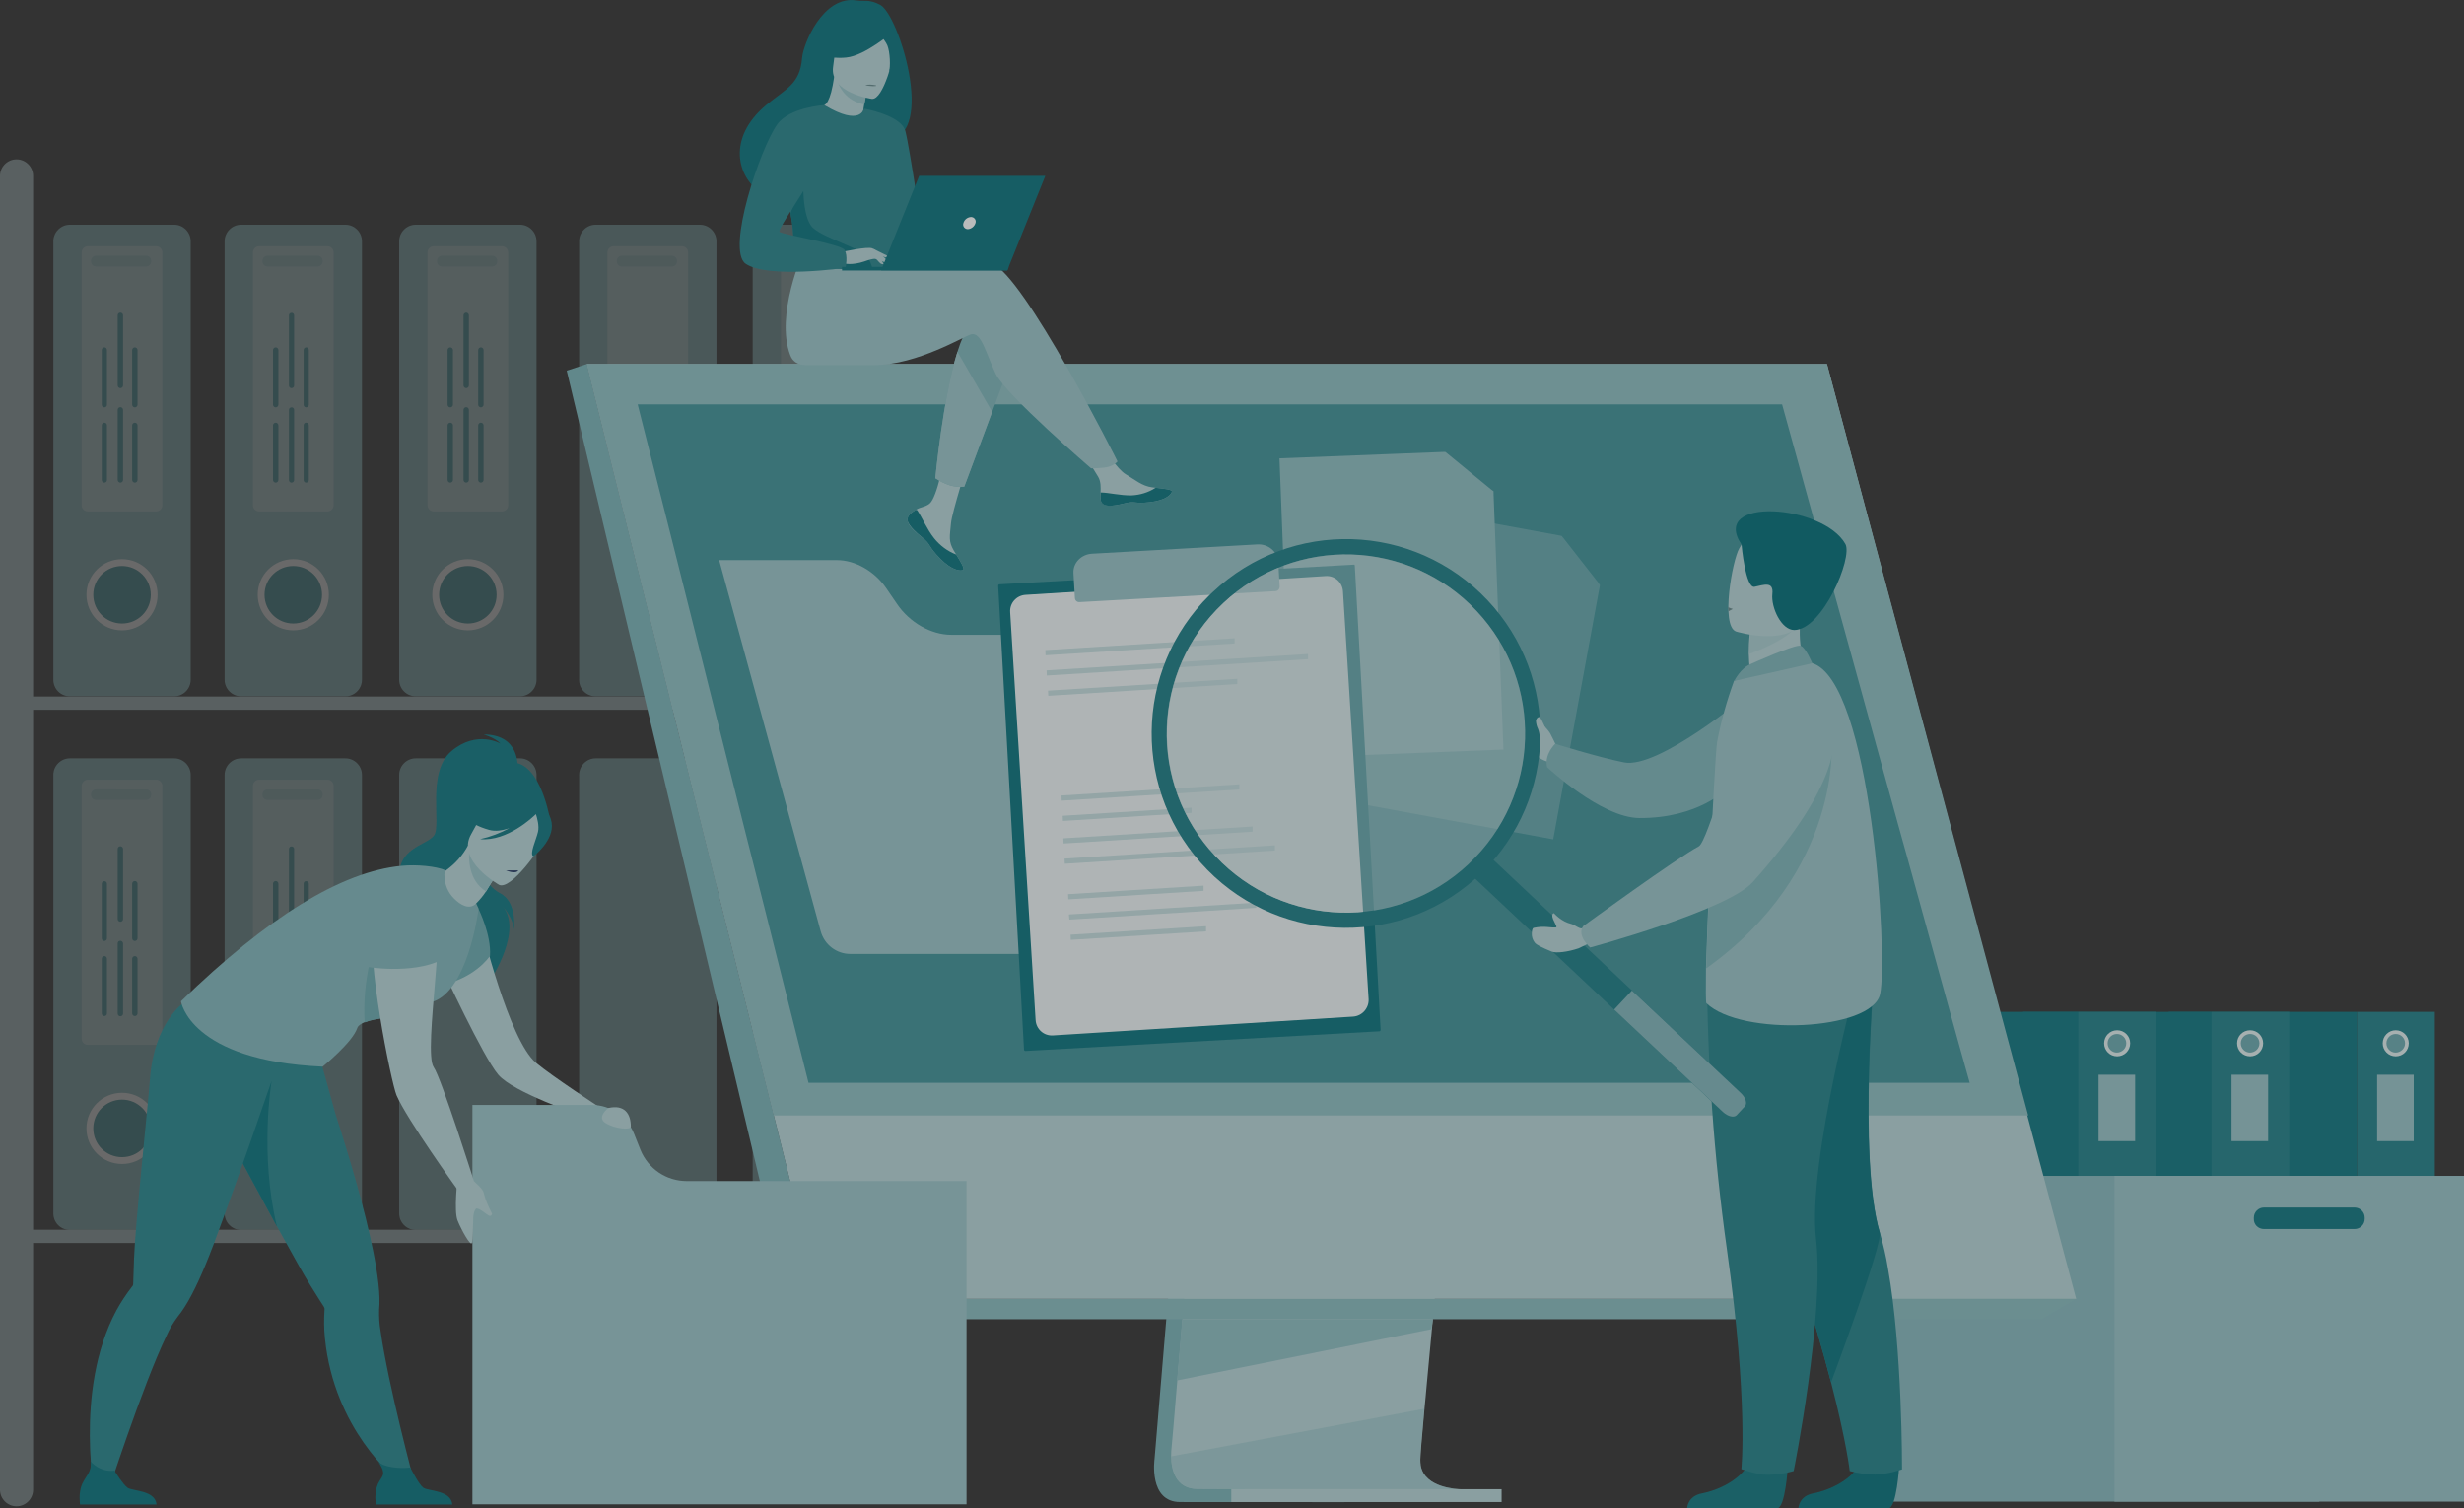 <?xml version="1.0" encoding="utf-8"?>
<!-- Generator: Adobe Illustrator 26.0.1, SVG Export Plug-In . SVG Version: 6.00 Build 0)  -->
<svg version="1.1" id="Livello_1" xmlns="http://www.w3.org/2000/svg" xmlns:xlink="http://www.w3.org/1999/xlink" x="0px" y="0px"
	 viewBox="0 0 1191.3 729.2" style="enable-background:new 0 0 1191.3 729.2;" xml:space="preserve">
<rect x="0" y="0" width="1191.3" height="729.2" fill="#333333" stroke="none"/>
<style type="text/css">
	.st0{opacity:0.665;}
	.st1{opacity:0.4;}
	.st2{fill:#8CBEC2;}
	.st3{fill:#3D9198;}
	.st4{fill:#FFFFFF;}
	.st5{fill:#B5D5D8;}
	.st6{fill:#99C5C9;}
	.st7{fill:#C4DEE0;}
	.st8{fill:#1F7F88;}
	.st9{fill:#0D757F;}
	.st10{fill:#E0EEEF;}
	.st11{fill:#69A9AF;}
	.st12{fill:#96C3C8;}
	.st13{fill:#85B9BE;}
	.st14{fill:#78B2B7;}
	.st15{fill:#87BBBF;}
	.st16{opacity:0.5;}
	.st17{clip-path:url(#SVGID_00000155140593809576738650000011490403665051164094_);}
	.st18{fill:#26848C;}
	.st19{fill:#08727C;}
	.st20{fill:#80B6BB;}
	.st21{fill:#7DB5BA;}
	.st22{clip-path:url(#SVGID_00000145746845057363993110000002021335995387762066_);}
	.st23{fill:#EDF5F6;}
	.st24{fill:#05717B;}
	.st25{fill:#218189;}
	.st26{fill:#0F7780;}
	.st27{fill:#A8CED1;}
	.st28{fill:#006E78;}
	.st29{fill:#1A7C85;}
	.st30{fill:#BFDBDD;}
	.st31{fill:#233862;}
	.st32{fill:#65898C;}
</style>
<g id="Raggruppa_1180" class="st0">
	<g id="Raggruppa_1167">
		<g id="Raggruppa_1166" transform="translate(0 77.045)" class="st1">
			<g id="Raggruppa_1165">
				<g id="Raggruppa_1164">
					<path id="Tracciato_4844" class="st2" d="M33.8,259.6h50.4c4.4,0,8-3.6,8-8c0,0,0,0,0,0v-212c0-4.4-3.6-8-8-8c0,0,0,0,0,0H33.8
						c-4.4,0-8,3.6-8,8c0,0,0,0,0,0v212C25.8,256,29.3,259.6,33.8,259.6C33.8,259.6,33.8,259.6,33.8,259.6"/>
					<path id="Tracciato_4845" class="st3" d="M74.5,210.4c0-8.6-7-15.6-15.6-15.6c-8.6,0-15.6,7-15.6,15.6c0,8.6,7,15.6,15.6,15.6
						S74.5,219,74.5,210.4"/>
					<path id="Tracciato_4846" class="st4" d="M59,227.7c-9.5,0-17.2-7.7-17.2-17.2s7.7-17.2,17.2-17.2s17.2,7.7,17.2,17.2
						C76.2,220,68.5,227.7,59,227.7 M59,196.6c-7.7,0-13.9,6.2-13.9,13.9s6.2,13.9,13.9,13.9s13.9-6.2,13.9-13.9
						C72.9,202.8,66.6,196.6,59,196.6"/>
					<path id="Tracciato_4847" class="st5" d="M42.5,170.2h33c1.6,0,3-1.3,3-3V45c0-1.6-1.3-3-3-3h-33c-1.6,0-3,1.3-3,3l0,0v122.3
						C39.5,168.9,40.8,170.2,42.5,170.2C42.5,170.2,42.5,170.2,42.5,170.2"/>
					<path id="Tracciato_4848" class="st6" d="M46.4,51.8h24.3c1.3,0,2.4-1.1,2.4-2.4V49c0-1.3-1.1-2.4-2.4-2.4H46.4
						c-1.3,0-2.4,1.1-2.4,2.4v0.4C44.1,50.7,45.1,51.8,46.4,51.8"/>
					<path id="Tracciato_4849" class="st3" d="M63.9,128.6V155c0,0.7,0.6,1.3,1.3,1.3c0.7,0,1.3-0.6,1.3-1.3c0,0,0,0,0,0v-26.4
						c0-0.7-0.6-1.3-1.3-1.3C64.5,127.3,63.9,127.9,63.9,128.6C63.9,128.6,63.9,128.6,63.9,128.6"/>
					<path id="Tracciato_4850" class="st3" d="M63.9,92.2v26.4c0,0.7,0.6,1.3,1.3,1.3c0.7,0,1.3-0.6,1.3-1.3c0,0,0,0,0,0V92.2
						c0-0.7-0.6-1.3-1.3-1.3C64.5,90.9,63.9,91.5,63.9,92.2C63.9,92.2,63.9,92.2,63.9,92.2"/>
					<path id="Tracciato_4851" class="st3" d="M49.2,128.6V155c0,0.7,0.5,1.3,1.2,1.3c0.7,0,1.3-0.5,1.3-1.2c0,0,0,0,0-0.1v-26.4
						c0-0.7-0.5-1.3-1.2-1.3C49.8,127.2,49.2,127.8,49.2,128.6C49.2,128.5,49.2,128.6,49.2,128.6"/>
					<path id="Tracciato_4852" class="st3" d="M49.2,92.2v26.4c0,0.7,0.5,1.3,1.2,1.3c0.7,0,1.3-0.5,1.3-1.2c0,0,0,0,0-0.1V92.2
						c0-0.7-0.5-1.3-1.2-1.3C49.8,90.9,49.2,91.4,49.2,92.2C49.2,92.2,49.2,92.2,49.2,92.2"/>
					<path id="Tracciato_4853" class="st3" d="M56.9,121.1V155c0,0.7,0.6,1.3,1.3,1.3c0.7,0,1.3-0.6,1.3-1.3c0,0,0,0,0,0v-33.9
						c0-0.7-0.6-1.3-1.3-1.3C57.4,119.8,56.9,120.4,56.9,121.1"/>
					<path id="Tracciato_4854" class="st3" d="M56.9,75.4v33.9c0,0.7,0.6,1.3,1.3,1.3c0.7,0,1.3-0.6,1.3-1.3c0,0,0,0,0,0V75.4
						c0-0.7-0.6-1.3-1.3-1.3C57.4,74.1,56.9,74.7,56.9,75.4"/>
					<path id="Tracciato_4855" class="st2" d="M116.6,259.6H167c4.4,0,8-3.6,8-8l0,0v-212c0-4.4-3.6-8-8-8l0,0h-50.4
						c-4.4,0-8,3.6-8,8c0,0,0,0,0,0v212C108.6,256,112.2,259.6,116.6,259.6C116.6,259.6,116.6,259.6,116.6,259.6"/>
					<path id="Tracciato_4856" class="st3" d="M157.4,210.4c0-8.6-7-15.6-15.6-15.6c-8.6,0-15.6,7-15.6,15.6c0,8.6,7,15.6,15.6,15.6
						h0C150.4,226,157.4,219,157.4,210.4"/>
					<path id="Tracciato_4857" class="st4" d="M141.8,227.7c-9.5,0-17.2-7.7-17.2-17.2c0-9.5,7.7-17.2,17.2-17.2S159,201,159,210.5
						C159,220,151.3,227.7,141.8,227.7 M141.8,196.6c-7.7,0-13.9,6.2-13.9,13.9s6.2,13.9,13.9,13.9c7.7,0,13.9-6.2,13.9-13.9
						c0,0,0,0,0,0C155.7,202.8,149.5,196.6,141.8,196.6"/>
					<path id="Tracciato_4858" class="st5" d="M125.3,170.2h33c1.6,0,3-1.3,3-3V45c0-1.6-1.3-3-3-3h-33c-1.6,0-3,1.3-3,3
						c0,0,0,0,0,0v122.3C122.3,168.9,123.7,170.2,125.3,170.2"/>
					<path id="Tracciato_4859" class="st6" d="M129.3,51.8h24.3c1.3,0,2.4-1.1,2.4-2.4V49c0-1.3-1.1-2.4-2.4-2.4h-24.3
						c-1.3,0-2.4,1.1-2.4,2.4l0,0v0.4C126.9,50.7,128,51.8,129.3,51.8"/>
					<path id="Tracciato_4860" class="st3" d="M146.8,128.6V155c0,0.7,0.5,1.3,1.2,1.3c0.7,0,1.3-0.5,1.3-1.2c0,0,0,0,0-0.1v-26.4
						c0-0.7-0.5-1.3-1.2-1.3C147.4,127.2,146.8,127.8,146.8,128.6C146.8,128.5,146.8,128.6,146.8,128.6"/>
					<path id="Tracciato_4861" class="st3" d="M146.8,92.2v26.4c0,0.7,0.5,1.3,1.2,1.3c0.7,0,1.3-0.5,1.3-1.2c0,0,0,0,0-0.1V92.2
						c0-0.7-0.5-1.3-1.2-1.3C147.4,90.9,146.8,91.4,146.8,92.2C146.8,92.2,146.8,92.2,146.8,92.2"/>
					<path id="Tracciato_4862" class="st3" d="M132,128.6V155c0,0.7,0.6,1.3,1.3,1.3s1.3-0.6,1.3-1.3v-26.4c0-0.7-0.6-1.3-1.3-1.3
						S132,127.9,132,128.6"/>
					<path id="Tracciato_4863" class="st3" d="M132,92.2v26.4c0,0.7,0.6,1.3,1.3,1.3s1.3-0.6,1.3-1.3V92.2c0-0.7-0.6-1.3-1.3-1.3
						S132,91.5,132,92.2"/>
					<path id="Tracciato_4864" class="st3" d="M139.7,121.1V155c0,0.7,0.5,1.3,1.2,1.3c0.7,0,1.3-0.5,1.3-1.2c0,0,0,0,0-0.1v-33.9
						c0-0.7-0.6-1.3-1.3-1.2C140.3,119.9,139.7,120.4,139.7,121.1"/>
					<path id="Tracciato_4865" class="st3" d="M139.7,75.4v33.9c0,0.7,0.5,1.3,1.2,1.3c0.7,0,1.3-0.5,1.3-1.2c0,0,0,0,0-0.1V75.4
						c0-0.7-0.6-1.3-1.3-1.2C140.3,74.2,139.7,74.7,139.7,75.4"/>
					<path id="Tracciato_4866" class="st2" d="M201,259.6h50.4c4.4,0,8-3.6,8-8c0,0,0,0,0,0v-212c0-4.4-3.6-8-8-8c0,0,0,0,0,0H201
						c-4.4,0-8,3.6-8,8c0,0,0,0,0,0v212C193,256,196.6,259.6,201,259.6C201,259.6,201,259.6,201,259.6"/>
					<path id="Tracciato_4867" class="st3" d="M241.8,210.4c0-8.6-7-15.6-15.6-15.6c-8.6,0-15.6,7-15.6,15.6c0,8.6,7,15.6,15.6,15.6
						l0,0C234.8,226,241.8,219,241.8,210.4"/>
					<path id="Tracciato_4868" class="st4" d="M226.2,227.7c-9.5,0-17.2-7.7-17.2-17.2s7.7-17.2,17.2-17.2c9.5,0,17.2,7.7,17.2,17.2
						C243.4,220,235.7,227.7,226.2,227.7 M226.2,196.6c-7.7,0-13.9,6.2-13.9,13.9c0,7.7,6.2,13.9,13.9,13.9
						c7.7,0,13.9-6.2,13.9-13.9C240.1,202.8,233.9,196.6,226.2,196.6"/>
					<path id="Tracciato_4869" class="st5" d="M209.7,170.2h33c1.6,0,3-1.3,3-3V45c0-1.6-1.3-3-3-3h-33c-1.6,0-3,1.3-3,3
						c0,0,0,0,0,0v122.3C206.8,168.9,208.1,170.2,209.7,170.2"/>
					<path id="Tracciato_4870" class="st6" d="M213.7,51.8h24.3c1.3,0,2.4-1.1,2.4-2.4V49c0-1.3-1.1-2.4-2.4-2.4h-24.3
						c-1.3,0-2.4,1.1-2.4,2.4v0.4C211.3,50.7,212.4,51.8,213.7,51.8"/>
					<path id="Tracciato_4871" class="st3" d="M231.2,128.6V155c0,0.7,0.6,1.3,1.3,1.3s1.3-0.6,1.3-1.3v-26.4c0-0.7-0.6-1.3-1.3-1.3
						S231.2,127.9,231.2,128.6"/>
					<path id="Tracciato_4872" class="st3" d="M231.2,92.2v26.4c0,0.7,0.6,1.3,1.3,1.3s1.3-0.6,1.3-1.3V92.2c0-0.7-0.6-1.3-1.3-1.3
						S231.2,91.5,231.2,92.2"/>
					<path id="Tracciato_4873" class="st3" d="M216.4,128.6V155c0,0.7,0.6,1.3,1.3,1.3c0.7,0,1.3-0.6,1.3-1.3l0,0v-26.4
						c0-0.7-0.6-1.3-1.3-1.3C217,127.3,216.4,127.9,216.4,128.6"/>
					<path id="Tracciato_4874" class="st3" d="M216.4,92.2v26.4c0,0.7,0.6,1.3,1.3,1.3c0.7,0,1.3-0.6,1.3-1.3V92.2
						c0-0.7-0.6-1.3-1.3-1.3C217,90.9,216.4,91.5,216.4,92.2"/>
					<path id="Tracciato_4875" class="st3" d="M224.1,121.1V155c0,0.7,0.6,1.3,1.3,1.3s1.3-0.6,1.3-1.3v-33.9c0-0.7-0.6-1.3-1.3-1.3
						S224.1,120.4,224.1,121.1"/>
					<path id="Tracciato_4876" class="st3" d="M224.1,75.4v33.9c0,0.7,0.6,1.3,1.3,1.3s1.3-0.6,1.3-1.3l0,0V75.4
						c0-0.7-0.6-1.3-1.3-1.3S224.1,74.7,224.1,75.4"/>
					<path id="Tracciato_4877" class="st2" d="M288,259.6h50.4c4.4,0,8-3.6,8-8c0,0,0,0,0,0v-212c0-4.4-3.6-8-8-8c0,0,0,0,0,0H288
						c-4.4,0-8,3.6-8,8c0,0,0,0,0,0v212C279.9,256,283.5,259.6,288,259.6C288,259.6,288,259.6,288,259.6"/>
					<path id="Tracciato_4878" class="st5" d="M296.7,170.2h33c1.6,0,3-1.3,3-3V45c0-1.6-1.3-3-3-3l0,0h-33c-1.6,0-3,1.3-3,3
						c0,0,0,0,0,0v122.3C293.7,168.9,295,170.2,296.7,170.2"/>
					<path id="Tracciato_4879" class="st6" d="M300.6,51.8h24.3c1.3,0,2.4-1.1,2.4-2.4V49c0-1.3-1.1-2.4-2.4-2.4h-24.3
						c-1.3,0-2.4,1.1-2.4,2.4v0.4C298.3,50.7,299.3,51.8,300.6,51.8"/>
					<path id="Tracciato_4880" class="st2" d="M371.9,259.6h50.4c4.4,0,8-3.6,8-8l0,0v-212c0-4.4-3.6-8-8-8l0,0h-50.4
						c-4.4,0-8,3.6-8,8c0,0,0,0,0,0v212C363.8,256,367.4,259.6,371.9,259.6C371.9,259.6,371.9,259.6,371.9,259.6"/>
					<path id="Tracciato_4881" class="st5" d="M380.6,170.2h33c1.6,0,3-1.3,3-3v0V45c0-1.6-1.3-3-3-3c0,0,0,0,0,0h-33
						c-1.6,0-3,1.3-3,3v122.3C377.6,168.9,378.9,170.2,380.6,170.2C380.6,170.2,380.6,170.2,380.6,170.2"/>
					<path id="Tracciato_4882" class="st6" d="M384.5,51.8h24.3c1.3,0,2.4-1.1,2.4-2.4V49c0-1.3-1.1-2.4-2.4-2.4l0,0h-24.3
						c-1.3,0-2.4,1.1-2.4,2.4v0.4C382.2,50.7,383.2,51.8,384.5,51.8"/>
					<path id="Tracciato_4883" class="st2" d="M33.8,517.6h50.4c4.4,0,8-3.6,8-8c0,0,0,0,0,0v-212c0-4.4-3.6-8-8-8c0,0,0,0,0,0H33.8
						c-4.4,0-8,3.6-8,8c0,0,0,0,0,0v212C25.8,514,29.3,517.6,33.8,517.6C33.8,517.6,33.8,517.6,33.8,517.6"/>
					<path id="Tracciato_4884" class="st3" d="M74.5,468.4c0-8.6-7-15.6-15.6-15.6s-15.6,7-15.6,15.6c0,8.6,7,15.6,15.6,15.6h0
						C67.6,483.9,74.5,477,74.5,468.4"/>
					<path id="Tracciato_4885" class="st4" d="M59,485.7c-9.5,0-17.2-7.7-17.2-17.2s7.7-17.2,17.2-17.2s17.2,7.7,17.2,17.2
						C76.2,478,68.5,485.7,59,485.7 M59,454.6c-7.7,0-13.9,6.2-13.9,13.9c0,7.7,6.2,13.9,13.9,13.9s13.9-6.2,13.9-13.9c0,0,0,0,0,0
						C72.9,460.8,66.6,454.6,59,454.6"/>
					<path id="Tracciato_4886" class="st5" d="M42.5,428.1h33c1.6,0,3-1.3,3-3V302.9c0-1.6-1.3-3-3-3h-33c-1.6,0-3,1.3-3,3v122.3
						C39.5,426.8,40.8,428.1,42.5,428.1C42.5,428.1,42.5,428.1,42.5,428.1"/>
					<path id="Tracciato_4887" class="st6" d="M46.4,309.7h24.3c1.3,0,2.4-1.1,2.4-2.4c0,0,0,0,0,0V307c0-1.3-1.1-2.4-2.4-2.4H46.4
						c-1.3,0-2.4,1.1-2.4,2.4v0.4C44.1,308.7,45.1,309.7,46.4,309.7"/>
					<path id="Tracciato_4888" class="st3" d="M63.9,386.5v26.4c0,0.7,0.6,1.3,1.3,1.3c0.7,0,1.3-0.6,1.3-1.3v-26.4
						c0-0.7-0.6-1.3-1.3-1.3C64.5,385.2,63.9,385.8,63.9,386.5"/>
					<path id="Tracciato_4889" class="st3" d="M63.9,350.2v26.4c0,0.7,0.6,1.3,1.3,1.3c0.7,0,1.3-0.6,1.3-1.3v-26.4
						c0-0.7-0.6-1.3-1.3-1.3C64.5,348.9,63.9,349.5,63.9,350.2"/>
					<path id="Tracciato_4890" class="st3" d="M49.2,386.5v26.4c0,0.7,0.5,1.3,1.2,1.3c0.7,0,1.3-0.5,1.3-1.2c0,0,0,0,0-0.1v-26.4
						c0-0.7-0.5-1.3-1.2-1.3C49.8,385.2,49.2,385.7,49.2,386.5C49.2,386.5,49.2,386.5,49.2,386.5"/>
					<path id="Tracciato_4891" class="st3" d="M49.2,350.2v26.4c0,0.7,0.5,1.3,1.2,1.3c0.7,0,1.3-0.5,1.3-1.2c0,0,0,0,0-0.1v-26.4
						c0-0.7-0.6-1.3-1.3-1.2C49.8,348.9,49.2,349.5,49.2,350.2"/>
					<path id="Tracciato_4892" class="st3" d="M56.9,379.1v33.9c0,0.7,0.6,1.3,1.3,1.3c0.7,0,1.3-0.6,1.3-1.3c0,0,0,0,0,0v-33.9
						c0-0.7-0.6-1.3-1.3-1.3C57.4,377.8,56.9,378.3,56.9,379.1C56.9,379.1,56.9,379.1,56.9,379.1"/>
					<path id="Tracciato_4893" class="st3" d="M56.9,333.4v33.9c0,0.7,0.6,1.3,1.3,1.3c0.7,0,1.3-0.6,1.3-1.3c0,0,0,0,0,0v-33.9
						c0-0.7-0.6-1.3-1.3-1.3C57.4,332.1,56.9,332.7,56.9,333.4"/>
					<path id="Tracciato_4894" class="st2" d="M116.6,517.6H167c4.4,0,8-3.6,8-8l0,0v-212c0-4.4-3.6-8-8-8h-50.4c-4.4,0-8,3.6-8,8
						v212C108.6,514,112.2,517.6,116.6,517.6L116.6,517.6"/>
					<path id="Tracciato_4895" class="st3" d="M157.4,468.4c0-8.6-7-15.6-15.6-15.6s-15.6,7-15.6,15.6s7,15.6,15.6,15.6h0
						C150.4,483.9,157.4,477,157.4,468.4"/>
					<path id="Tracciato_4896" class="st4" d="M141.8,485.7c-9.5,0-17.2-7.7-17.2-17.2c0-9.5,7.7-17.2,17.2-17.2S159,459,159,468.5
						C159,478,151.3,485.7,141.8,485.7 M141.8,454.6c-7.7,0-13.9,6.2-13.9,13.9c0,7.7,6.2,13.9,13.9,13.9c7.7,0,13.9-6.2,13.9-13.9
						c0,0,0,0,0,0C155.7,460.8,149.5,454.6,141.8,454.6"/>
					<path id="Tracciato_4897" class="st5" d="M125.3,428.1h33c1.6,0,3-1.3,3-3l0,0V302.9c0-1.6-1.3-3-3-3h-33c-1.6,0-3,1.3-3,3l0,0
						v122.3C122.3,426.8,123.7,428.1,125.3,428.1C125.3,428.1,125.3,428.1,125.3,428.1"/>
					<path id="Tracciato_4898" class="st6" d="M129.3,309.7h24.3c1.3,0,2.4-1.1,2.4-2.4c0,0,0,0,0,0V307c0-1.3-1.1-2.4-2.4-2.4
						h-24.3c-1.3,0-2.4,1.1-2.4,2.4v0.4C126.9,308.7,128,309.7,129.3,309.7C129.3,309.7,129.3,309.7,129.3,309.7"/>
					<path id="Tracciato_4899" class="st3" d="M146.8,386.5v26.4c0,0.7,0.5,1.3,1.2,1.3c0.7,0,1.3-0.5,1.3-1.2c0,0,0,0,0-0.1v-26.4
						c0-0.7-0.5-1.3-1.2-1.3C147.4,385.2,146.8,385.7,146.8,386.5C146.8,386.5,146.8,386.5,146.8,386.5"/>
					<path id="Tracciato_4900" class="st3" d="M146.8,350.2v26.4c0,0.7,0.5,1.3,1.2,1.3c0.7,0,1.3-0.5,1.3-1.2c0,0,0,0,0-0.1v-26.4
						c0-0.7-0.6-1.3-1.3-1.2C147.3,348.9,146.8,349.5,146.8,350.2"/>
					<path id="Tracciato_4901" class="st3" d="M132,386.5v26.4c0,0.7,0.6,1.3,1.3,1.3s1.3-0.6,1.3-1.3v-26.4c0-0.7-0.6-1.3-1.3-1.3
						C132.6,385.2,132,385.8,132,386.5L132,386.5"/>
					<path id="Tracciato_4902" class="st3" d="M132,350.2v26.4c0,0.7,0.6,1.3,1.3,1.3s1.3-0.6,1.3-1.3v-26.4c0-0.7-0.6-1.3-1.3-1.3
						S132,349.5,132,350.2"/>
					<path id="Tracciato_4903" class="st3" d="M139.7,379.1v33.9c0,0.7,0.5,1.3,1.2,1.3c0.7,0,1.3-0.5,1.3-1.2c0,0,0,0,0-0.1v-33.9
						c0-0.7-0.5-1.3-1.2-1.3C140.3,377.7,139.7,378.3,139.7,379.1C139.7,379,139.7,379,139.7,379.1"/>
					<path id="Tracciato_4904" class="st3" d="M139.7,333.4v33.9c0,0.7,0.5,1.3,1.2,1.3c0.7,0,1.3-0.5,1.3-1.2c0,0,0,0,0-0.1v-33.9
						c0-0.7-0.6-1.3-1.3-1.2C140.3,332.1,139.7,332.7,139.7,333.4"/>
					<path id="Tracciato_4905" class="st2" d="M201,517.6h50.4c4.4,0,8-3.6,8-8l0,0v-212c0-4.4-3.6-8-8-8H201c-4.4,0-8,3.6-8,8v212
						C193,514,196.6,517.6,201,517.6L201,517.6"/>
					<path id="Tracciato_4906" class="st2" d="M288,517.6h50.4c4.4,0,8-3.6,8-8c0,0,0,0,0,0v-212c0-4.4-3.6-8-8-8h0H288
						c-4.4,0-8,3.6-8,8v212C279.9,514,283.5,517.6,288,517.6L288,517.6"/>
					<path id="Tracciato_4907" class="st2" d="M371.9,517.6h50.4c4.4,0,8-3.6,8-8l0,0v-212c0-4.4-3.6-8-8-8h-50.4c-4.4,0-8,3.6-8,8
						c0,0,0,0,0,0v212C363.8,514,367.4,517.6,371.9,517.6C371.9,517.6,371.9,517.6,371.9,517.6"/>
					<path id="Tracciato_4908" class="st7" d="M8,651.2L8,651.2c-4.4,0-8-3.6-8-8V8c0-4.4,3.6-8,8-8c4.4,0,8,3.6,8,8c0,0,0,0,0,0
						v635.2C16,647.6,12.4,651.2,8,651.2"/>
					<rect id="Rettangolo_946" x="0" y="259.7" class="st7" width="461.4" height="6.4"/>
					<rect id="Rettangolo_947" x="0" y="517.5" class="st7" width="490" height="6.4"/>
				</g>
			</g>
		</g>
	</g>
	<rect id="Rettangolo_950" x="1139.5" y="489.2" class="st8" width="37.7" height="121.7"/>
	<rect id="Rettangolo_951" x="1048.5" y="489.2" class="st9" width="91" height="121.7"/>
	<g id="Raggruppa_1178">
		<path id="Tracciato_4909" class="st10" d="M1164.6,504.4c0-3.5-2.8-6.3-6.3-6.3c-3.5,0-6.3,2.8-6.3,6.3c0,3.5,2.8,6.3,6.3,6.3
			S1164.6,507.9,1164.6,504.4C1164.6,504.4,1164.6,504.4,1164.6,504.4"/>
		<path id="Tracciato_4910" class="st11" d="M1162.8,504.4c0-2.5-2-4.5-4.5-4.5s-4.5,2-4.5,4.5c0,2.5,2,4.5,4.5,4.5c0,0,0,0,0,0
			C1160.8,508.8,1162.8,506.9,1162.8,504.4"/>
		<rect id="Rettangolo_952" x="1149.3" y="519.6" class="st12" width="17.7" height="32.1"/>
		<rect id="Rettangolo_953" x="1069.1" y="489.2" class="st8" width="37.7" height="121.7"/>
		<rect id="Rettangolo_954" x="978.1" y="489.2" class="st9" width="91" height="121.7"/>
		<path id="Tracciato_4911" class="st10" d="M1094.2,504.4c0-3.5-2.8-6.3-6.3-6.3c-3.5,0-6.3,2.8-6.3,6.3c0,3.5,2.8,6.3,6.3,6.3
			S1094.2,507.9,1094.2,504.4C1094.2,504.4,1094.2,504.4,1094.2,504.4"/>
		<path id="Tracciato_4912" class="st11" d="M1092.4,504.4c0-2.5-2-4.5-4.5-4.5s-4.5,2-4.5,4.5c0,2.5,2,4.5,4.5,4.5c0,0,0,0,0,0
			C1090.4,508.8,1092.4,506.9,1092.4,504.4"/>
		<rect id="Rettangolo_955" x="1078.9" y="519.6" class="st12" width="17.7" height="32.1"/>
		<rect id="Rettangolo_956" x="1004.7" y="489.2" class="st8" width="37.7" height="121.7"/>
		<rect id="Rettangolo_957" x="913.7" y="489.2" class="st9" width="91" height="121.7"/>
		<path id="Tracciato_4913" class="st10" d="M1029.9,504.4c0-3.5-2.8-6.3-6.3-6.3c-3.5,0-6.3,2.8-6.3,6.3c0,3.5,2.8,6.3,6.3,6.3
			C1027.1,510.7,1029.9,507.9,1029.9,504.4C1029.9,504.4,1029.9,504.4,1029.9,504.4"/>
		<path id="Tracciato_4914" class="st11" d="M1028,504.4c0-2.5-2-4.5-4.5-4.5c-2.5,0-4.5,2-4.5,4.5c0,2.5,2,4.5,4.5,4.5c0,0,0,0,0,0
			C1026,508.8,1028,506.9,1028,504.4"/>
		<rect id="Rettangolo_958" x="1014.6" y="519.6" class="st12" width="17.7" height="32.1"/>
		<rect id="Rettangolo_959" x="908.1" y="568.5" class="st13" width="213.2" height="157.5"/>
		<rect id="Rettangolo_960" x="1022.3" y="568.5" class="st12" width="169" height="157.5"/>
		<path id="Tracciato_4915" class="st9" d="M1094.6,594.2h43.8c2.7,0,4.9-2.2,4.9-4.9v-0.6c0-2.7-2.2-4.9-4.9-4.9h-43.8
			c-2.7,0-4.9,2.2-4.9,4.9v0.6C1089.6,592,1091.8,594.2,1094.6,594.2"/>
		<path id="Tracciato_4916" class="st14" d="M587,362.6l-28.8,342.8c0,0-3,20.8,12.4,20.8c25.4,0.1,126.5,0,126.5,0
			s-19.1-4.3-18.9-14.1c0.3-11.5,33.7-352.8,33.7-352.8L587,362.6z"/>
		<path id="Tracciato_4917" class="st5" d="M706.6,720c-5,0-102.8,0.2-127.6-0.1c-10.8-0.1-12.7-9.6-12.8-15.7
			c0-1.7,0.1-3.4,0.3-5.1l0.8-8.9l1.9-22.7l1.7-20.1l2.2-25.8l1.8-21.8l20.5-243.6l124.9-3.2c0,0-14.1,142.8-24,246.8
			c-1.1,11.6-2.2,22.7-3.1,33.1c-0.3,3.3-0.6,6.5-0.9,9.7c-0.9,9.8-1.8,18.9-2.5,26.8c-0.4,4.2-0.7,8.1-1.1,11.7
			c-1.3,14-2,23-2,24.7c0,0.9,0.1,1.9,0.2,2.8C688.9,719.5,704.7,720,706.6,720"/>
		<path id="Tracciato_4918" class="st5" d="M283.7,176L353.9,458l9.6,38.6L396.2,628h607.6L883.3,176H283.7z"/>
		<path id="Tracciato_4919" class="st14" d="M283.7,176l-9.7,3.2l109.3,458.6l12.9-9.8L283.7,176z"/>
		<path id="Tracciato_4920" class="st15" d="M383.3,637.8h603.8l16.7-9.8H396.2L383.3,637.8z"/>
		<rect id="Rettangolo_961" x="595.3" y="720" class="st5" width="130.7" height="6.2"/>
		<path id="Tracciato_4921" class="st2" d="M692.8,637.8l-0.7,4.8l-123,24.8l1.7-20.1l0.8-9.5L692.8,637.8z"/>
		<g id="Raggruppa_1171" transform="translate(566.219 681.095)" class="st16">
			<g id="Raggruppa_1170">
				<g>
					<defs>
						<rect id="SVGID_1_" x="0" y="0" width="140.4" height="38.9"/>
					</defs>
					<clipPath id="SVGID_00000095337082972648475810000005144119536981475240_">
						<use xlink:href="#SVGID_1_"  style="overflow:visible;"/>
					</clipPath>
					<g id="Raggruppa_1169" style="clip-path:url(#SVGID_00000095337082972648475810000005144119536981475240_);">
						<path id="Tracciato_4922" class="st2" d="M140.4,38.9c-5,0-102.8,0.2-127.6-0.1C2,38.6,0.1,29.1,0,23L122.4,0
							c-1.3,14-2,23-2,24.7c0,0.9,0.1,1.9,0.2,2.8C122.6,38.4,138.5,38.9,140.4,38.9"/>
					</g>
				</g>
			</g>
		</g>
		<path id="Tracciato_4923" class="st2" d="M283.7,176h599.6l97.3,363.3H374.1L283.7,176z"/>
		<path id="Tracciato_4924" class="st3" d="M952.3,523.5H390.9l-20.1-79.9l-7.8-30.9l-3.2-12.6l-20.6-82.1l-1.1-4.3l-10.9-43.4
			l-4.9-19.4l-4.2-16.6l-3.4-13.5l-6.4-25.3h553.3l7,25.3l3.7,13.5l4.6,16.6l5.4,19.4l35.3,128v0l3,10.8l1.4,5l24.4,88.3
			L952.3,523.5z"/>
		<path id="Tracciato_4925" class="st9" d="M250.2,371.1c0,0,1.5-16-16.4-16c0,0,5.4,1.5,8.2,4.4c0,0-11.4-6.7-23.7,3.6
			s-4.7,36-8.5,40.9s-18.4,5.9-16.6,21.7s46.5,35.6,43.6,48.6c0,0,17.5-25.8,5-37.5c0,0,6.1,5.8,6.7,12.6c0,0,1.7-13.4-6.8-17.6
			c-7.5-3.8-13.7-17.6-13-20.1S250.2,371.1,250.2,371.1"/>
		<path id="Tracciato_4926" class="st5" d="M232.7,447.7c0,0,13.3,55.1,26.4,66.1c7.9,6.6,31.2,21.8,31.2,21.8l-9.7,3.5
			c0,0-32.4-10.9-39.7-19.5c-7.3-8.5-27.1-51.3-27.1-51.3L232.7,447.7z"/>
		<path id="Tracciato_4927" class="st6" d="M309.6,555.8l-3.1-7.8c-3.4-8.3-11.4-13.8-20.4-13.8h-57.7v193.1h238.9V571H332
			C322.1,571,313.3,565,309.6,555.8"/>
		<path id="Tracciato_4928" class="st18" d="M107.5,544.6c0.1,0.2,0.2,0.4,0.4,0.6c2.9,5.1,9.6,17.5,17,31.1
			c3.5,6.4,7.1,13.2,10.6,19.5c6,10.9,11.4,20.6,14.6,25.7c3.2,5.2,5.6,8.9,6.5,10.3l0,0c0.3,0.5,0.4,1,0.3,1.5
			c-0.3,4.6-0.3,9.1,0.2,13.7c4.4,44.2,34.2,67.9,34.2,67.9l8.9,1.3c0,0-12.5-46.5-16.2-72.7c-0.6-3.4-0.8-6.9-0.7-10.4
			c0.7-6.8-0.6-16.9-2.9-28.4c-4.1-20.5-11.6-45.7-18.1-65.8c-0.4-1.3-12.9-46.4-12.9-46.4c-10.5,9.1-48.6,12.9-48.6,12.9
			S94.3,521.1,107.5,544.6"/>
		<path id="Tracciato_4929" class="st19" d="M218.7,727.4h-37c0,0-0.9-5.6,1-9.9c1.9-4.1,4.5-4.2,0.3-10.7c2.4,2.4,9.9,3.4,15.3,2.7
			c0.7,1.1,4.2,8.2,6.4,9.8C207.2,721,218,720.4,218.7,727.4"/>
		<path id="Tracciato_4930" class="st19" d="M107.5,544.6c0.1,0.2,0.2,0.4,0.4,0.6c2.9,5.1,18.7,34.2,26,47.8
			c-8.5-35.1-2.6-70.2-2.6-70.2L107.5,544.6z"/>
		<path id="Tracciato_4931" class="st9" d="M245.2,368.9c0.2-1-21.1,9.7-22.2,10.9c-10,11.1-7.2,25.6-1.4,25.8c3.7,0.1,3,6.2,3,6.2
			l41-17.3C265.5,394.4,260.5,365.6,245.2,368.9"/>
		<path id="Tracciato_4932" class="st11" d="M231.4,439.5c0,0,6.2,12.5,5.5,22.6c0,0-7.5,11.9-27,14.9
			C209.8,476.9,226.6,439.5,231.4,439.5"/>
		<path id="Tracciato_4933" class="st18" d="M136.3,508.1l0.1-6.9c-13.8,1.7-47.5-16.5-47.5-16.5s-14.4,9.6-16.4,37
			c-1,13.4-7.1,69.9-7.7,86.8c-0.2,6.1-0.3,10.5-0.4,12.2c0,0,0,0,0,0c0,0.5-0.2,1-0.6,1.4c-2.8,3.6-5.3,7.4-7.5,11.4
			c-21,39.1-10,92.3-10,92.3l4.9-1.2c0,0,17.8-55.1,29.4-79c1.4-3.2,3.2-6.2,5.3-9c4.4-5.3,9-14.3,13.5-25.2
			C108,591,136.3,508.1,136.3,508.1"/>
		<path id="Tracciato_4934" class="st19" d="M75.7,727.4h-37c0,0-0.9-5.6,1-9.9c1.9-4.1,4.8-6,4.1-10.9c2.3,2.4,6.2,5.1,11.5,4.4
			c0.7,1.1,4.2,6.7,6.4,8.3C64.2,721,75,720.4,75.7,727.4"/>
		<path id="Tracciato_4935" class="st20" d="M207.3,484.8c-5,0.8,0.8,4.8-6,5.5c-9.7,1.1-19.8,1.8-25,3.9c-1.9,0.8-3.2,1.7-3.6,2.9
			c-2.3,6.9-16.7,18.6-16.7,18.6c-64.4-2.9-68.5-31.6-68.5-31.6c41.8-40.6,77.4-62.7,106.7-65.5c7.2-0.7,16.8,0.2,21.3,2.2
			c10.3,4.6,15.9,18.5,15.9,18.5S226.2,481.6,207.3,484.8"/>
		<path id="Tracciato_4936" class="st11" d="M201.3,490.4c-9.7,1.1-19.8,1.8-25,3.9c-1.1-19.6,3.4-39.2,13-56.3
			C189.3,438,199.2,478.2,201.3,490.4"/>
		<path id="Tracciato_4937" class="st5" d="M209.7,432.5c0,0-24.5-1.3-28.8,14s8.2,76.6,10.8,83c4.9,11.5,29.6,45.8,29.6,45.8
			l7.9-4.1c0,0-15.9-50.2-19.5-55.2C204.3,508.3,217,439.2,209.7,432.5"/>
		<path id="Tracciato_4938" class="st5" d="M229.3,571.2c1.3,1.2,2.6,2.4,3.7,3.8c1.6,2,0.2,2.7,4.9,11.8c0,0-0.2,1.3-1.3,1
			s-4.6-3.8-6.4-3.5c0,0-1.3,1.1-1.4,4.6c-0.1,3.3-0.1,10.7-0.7,12.1s-4.8-5.8-6.9-11c-1.8-4.6,0-20,0-20L229.3,571.2z"/>
		<path id="Tracciato_4939" class="st20" d="M176.1,467.1c0.1,0.4,23.1,4.2,37.6-3.1c0,0,12.1-37.8-5.2-36s-27.4,7.2-27.9,15.5
			S176.1,467.1,176.1,467.1"/>
		<path id="Tracciato_4940" class="st5" d="M214.9,423.6c0.1,4.1,1.7,7.9,4.6,10.8c3.1,3.2,7.5,5.6,10.6,2.5
			c1.8-1.8,3.4-3.7,4.8-5.8c2.7-4.6,5.9-9.3,5.9-9.3L227,409.6l-0.8-0.7c-2.5,4.6-6,8.6-10.3,11.7
			C215.1,421.3,214.7,422.5,214.9,423.6"/>
		<path id="Tracciato_4941" class="st12" d="M240.9,421.7c0,0-3.2,4.7-5.9,9.3c-8.6-5.3-8.6-16-8-21.5L240.9,421.7z"/>
		<path id="Tracciato_4942" class="st5" d="M241.3,427.8c0,0-20.9-11.6-13.5-24.5s9.8-23.1,23.4-16.2s13.4,13.3,11.9,18.2
			S246.9,430.5,241.3,427.8"/>
		<path id="Tracciato_4943" class="st9" d="M266.7,397.7c-1-5.7-3.9-6.3-5.9-5.9c-7.7-12.8-20.3-7.8-20.3-7.8
			c-4.2,5.1-10,8.6-16.5,9.9c0,0,2.4,4.5,12.4,7.3c3.1,0.9,6.5,0.3,9.9-0.8c-4.5,2.4-9.2,4.2-14.2,5.3c13.2,1.2,25.7-10.8,27-12.1
			c0.6,1.9,1.7,5.8,1,8.6c-0.9,3.9-4.3,10.9-2.2,11.8C257.9,414.1,268.1,406.3,266.7,397.7"/>
		<path id="Tracciato_4944" class="st5" d="M294.1,535.7c0,0-5.8,4.4-1.4,7.2s12.2,3.6,12.3,1.8C305,538.4,301.9,533.9,294.1,535.7"
			/>
		<path id="Tracciato_4945" class="st6" d="M433.7,292l-5.2-7.6c-5.6-8.2-15-13.6-23.8-13.6h-57l9.9,36.1l39.2,143.4
			c1.8,6.4,7.6,10.9,14.3,10.9H616c8.2,0,14.8-6.6,14.8-14.8c0-1.3-0.2-2.6-0.5-3.9l-37.1-135.6H459.9
			C450.2,306.9,439.8,301,433.7,292"/>
		<path id="Tracciato_4946" class="st5" d="M439.6,249c-0.8,0.9-1.1,2.2-0.6,3.4c0,0,0,0,0,0c0.8,2.3,3.5,4.8,6.7,7.3
			c0.4,0.3,0.8,0.6,1.1,0.9c0.1,0.1,0.2,0.1,0.2,0.2c0.1,0.1,0.1,0.1,0.2,0.2c2.9,2.7,1.8,3.3,7.1,8.8c6,6.2,10.1,6.3,11.3,5.8
			c1-0.5-1-3.8-3.3-7.5c-0.1-0.2-0.2-0.4-0.3-0.5c-0.3-0.5-0.6-1-0.9-1.5c-2.6-4.5-1.9-6.6-1.3-13.2c0.5-5.4,8.4-30.2,8.4-30.2
			l-11.5-2c0,0-3.5,19.8-7.3,22.8c-2,1.6-4.3,1.6-6.3,2.8c-0.1,0.1-0.3,0.2-0.4,0.3C441.6,247.2,440.5,248,439.6,249"/>
		<path id="Tracciato_4947" class="st19" d="M439.6,249c-0.8,0.9-1.1,2.2-0.6,3.4c0,0,0,0,0,0c1,2.3,3.6,4.8,6.7,7.3
			c0.4,0.3,0.7,0.6,1.1,0.9c0.1,0.1,0.2,0.1,0.2,0.2c0.1,0.1,0.1,0.1,0.2,0.2c2.9,2.7,1.8,3.3,7.1,8.8c6,6.2,10.1,6.3,11.3,5.8
			c1-0.5-1-3.8-3.3-7.5c-4.2-1.6-7.9-4.4-10.7-7.9c-3.5-4.4-5.8-10.1-8.2-13.6l-0.7-0.1C441.6,247.2,440.5,248,439.6,249"/>
		<path id="Tracciato_4948" class="st5" d="M532.2,241.8c0.7,3.5,5.8,3,11.4,1.6s4.3,0.3,12.3-0.6s10.5-3.9,10.7-5.1
			c0.2-1.1-3.8-1.4-8-1.9c-0.5-0.1-1.1-0.1-1.6-0.2c-4.8-0.6-8.3-3.7-12.7-6.3c-4.1-2.4-10.3-12.2-10.3-12.2l-11,0.9
			c0,0,5.8,8.8,8,12.6c1.3,2.2,1.2,5.2,1.1,7.5C531.9,239.3,532,240.6,532.2,241.8"/>
		<path id="Tracciato_4949" class="st19" d="M543.6,243.4c5.6-1.4,4.3,0.3,12.3-0.6s10.5-3.9,10.7-5.1c0.2-1.1-3.8-1.4-8-1.9l0,0.1
			c-3.4,2.2-7.4,3.4-11.5,3.6c-5.5,0.1-11.2-1.4-15-1.4c-0.1,1.3-0.1,2.5,0.1,3.8C532.9,245.4,537.9,244.8,543.6,243.4"/>
		<path id="Tracciato_4950" class="st21" d="M490,171.4l-10.3,27.7l-13.5,36.2c-2.4,0.2-4.8,0-7.1-0.7c-2.4-0.8-4.8-2-6.9-3.4
			c0,0,3.7-38.9,10.7-61.1c1.8-5.7,3.8-10.4,6-13C479.7,144.4,490,171.4,490,171.4"/>
		<path id="Tracciato_4951" class="st6" d="M479.5,127.4c-5.9-1.9-21.2,0-37.7,3c-4.6,0.8-9.2-1.3-11.6-5.3l-41.8-3.3
			c0,0-13.8,30.5-6.3,50c1.1,2.9,3.5,4.6,7.3,4.7l0,0c0,0,25.2,0,33.3,0c20.8,0,44-14.3,46.9-14.9c4.9-1,6.9,8.8,11.8,19.1
			s46.1,45.7,46.1,45.7s6.3,0.1,9-0.9c1.5-0.5,2.8-1.3,3.8-2.4C540.4,223.2,494.7,132.3,479.5,127.4"/>
		<path id="Tracciato_4952" class="st19" d="M425.8,2.5c-2.4-1.4-5.2-2.2-8-2.1c-1.3,0-2.6,0-3.9-0.2C398-2.2,388.4,21,387.8,28
			c-1,12.8-7.8,14.8-17.4,22.8c-19.2,16.1-13.6,34.9-3.1,41.8c6.3,4.2,17.4,0,17.4,0c0.2,0.1,30.3-16.8,45.2-25
			C452.2,64.4,434.7,7.8,425.8,2.5"/>
		<path id="Tracciato_4953" class="st5" d="M417.5,60.6c0.1,0-7.3,2.6-12.3,0.4c-4.6-2.1-8.2-9.7-8.1-9.7c2.1-0.1,4.4-1.9,6.2-14.1
			l0.9,0.3l15.1,5.4c0,0-1.1,4.9-1.8,9.5C417,56.3,416.7,60.1,417.5,60.6"/>
		<path id="Tracciato_4954" class="st12" d="M419.4,43c0,0-0.6,2.6-1.5,7.5c-8.7-1.6-12.4-8.3-13.6-13L419.4,43z"/>
		<path id="Tracciato_4955" class="st5" d="M421.6,47.8c0,0-20.7-2.8-18.8-15.6s0.6-21.9,13.9-20.6s15.1,6.5,15.5,11
			S427.1,48.2,421.6,47.8"/>
		<path id="Tracciato_4956" class="st19" d="M431.5,15.5c0,0-13.2,11.4-22.3,12.3s-12.4-2-12.4-2c3.6-3.2,6.5-7.1,8.5-11.5
			c0.9-2.1,2.9-3.5,5.2-3.7C417,10,429.2,9.8,431.5,15.5"/>
		<path id="Tracciato_4957" class="st19" d="M423.2,14.4c0,0,4.4,4.3,5.8,7.5c1.3,3.1,1.7,10.4,0.7,13.3c0,0,6.9-13.4,3-19.9
			C428.6,8.4,423.2,14.4,423.2,14.4"/>
		<path id="Tracciato_4958" class="st18" d="M434.9,91.1c-0.6,41.9-0.2,33.1-4.8,37.1c-1.1,1-4.2,1.5-8.3,1.8
			c-12.8,0.8-35.4-1.3-36.3-3.6c-3-8.2-0.9-10.8-3.3-23.3c-0.3-1.3-0.6-2.8-0.9-4.4c-2.1-8.6-4.1-11.6,3.3-25.4
			c6.6-12.6,13.5-22.8,14.1-22.4c17.5,10.4,18.9,1.7,18.9,1.7S435.2,70.7,434.9,91.1"/>
		<path id="Tracciato_4959" class="st6" d="M479.7,199.1l-13.5,36.2c-2.4,0.2-4.8,0-7.1-0.7c-2.4-0.8-4.8-2-6.9-3.4
			c0,0,3.7-38.9,10.7-61.1L479.7,199.1z"/>
		<path id="Tracciato_4960" class="st18" d="M417.6,52.5c0,0,18,3.1,20.1,10.8s9,54.8,9,54.8s-5.1,5-9.3,0.7s-13.3-44-13.3-44
			L417.6,52.5z"/>
		<path id="Tracciato_4961" class="st19" d="M421.8,130c-12.8,0.8-35.4-1.3-36.3-3.6c-3-8.2-0.9-10.8-3.3-23.3l6.2-17.4
			c0,0-1,19.4,4.7,24.5s23.4,9.9,26.2,14.1C420.6,126,421.4,127.9,421.8,130"/>
		<path id="Tracciato_4962" class="st5" d="M407.1,121.8c0,0,12.7-2.8,14.7-1.7s7,5.2,7.7,6.6s-4.5-1.1-6.2-1.5
			c-1.1-0.3-4,0.7-5.4,1.2c-6,2-9.6,1-9.6,1L407.1,121.8z"/>
		<path id="Tracciato_4963" class="st18" d="M398.7,50.8c0,0-17,1-22.9,9.3c-8.3,11.6-24.8,60.8-15.3,67.4c10.6,7.4,48.3,2,48.3,2
			s1.3-5.9-0.5-8.7s-30.1-7.4-31.4-8.7s16.4-25.5,16.4-29.4S398.7,50.8,398.7,50.8"/>
		<path id="Tracciato_4964" class="st5" d="M422.4,123.7c0,0,2.7,3.4,3.5,3.8c0.4,0.2,0.9,0.3,1.4,0.3l-1.8-3.2L422.4,123.7z"/>
		<path id="Tracciato_4965" class="st5" d="M421.8,120.1l7.7,3.8c-0.3,0.4-0.8,0.6-1.3,0.5c-1.1-0.2-2.3-0.5-3.3-0.9L421.8,120.1z"
			/>
		<path id="Tracciato_4966" class="st19" d="M487.7,129l-80.6,0v1.8l79.9,0L487.7,129z"/>
		<path id="Tracciato_4967" class="st19" d="M426,130.7l61,0l18.4-45.7l-61,0L426,130.7z"/>
		<path id="Tracciato_4968" class="st4" d="M471.6,107.9c0.4-1.1-0.1-2.3-1.2-2.8c-0.3-0.1-0.6-0.2-0.9-0.2
			c-1.7,0.1-3.2,1.2-3.7,2.9c-0.4,1.1,0.1,2.3,1.2,2.8c0.3,0.1,0.6,0.2,0.9,0.2C469.6,110.7,471.1,109.5,471.6,107.9"/>
		<g id="Raggruppa_1174" transform="translate(649.951 244.599)" class="st16">
			<g id="Raggruppa_1173">
				<g>
					<defs>
						<rect id="SVGID_00000103224659744374845000000018362143686966698371_" x="0" y="0" width="123.7" height="161.1"/>
					</defs>
					<clipPath id="SVGID_00000161622101843821423490000010574063576266401471_">
						<use xlink:href="#SVGID_00000103224659744374845000000018362143686966698371_"  style="overflow:visible;"/>
					</clipPath>
					<g id="Raggruppa_1172" style="clip-path:url(#SVGID_00000161622101843821423490000010574063576266401471_);">
						<path id="Tracciato_4969" class="st2" d="M122.8,37.1l-16.9-21.6l-0.8-1l-1-0.2L26.2,0L0,142.6l101,18.6l22.4-121.9l0.2-1
							L122.8,37.1z"/>
					</g>
				</g>
			</g>
		</g>
		<path id="Tracciato_4970" class="st2" d="M722.1,237.5l0,1l4.8,123.9l-102.7,4l-5.6-144.8l79.2-3.1l1,0l1,0.8l21.2,17.4
			L722.1,237.5z"/>
		<path id="Tracciato_4971" class="st19" d="M654.5,273l-171.3,9.5c-0.3,0-0.6,0.3-0.6,0.7l12.5,224.3c0,0.3,0.3,0.6,0.7,0.6
			l171.1-9.5c0.3,0,0.6-0.3,0.6-0.7c0,0,0,0,0,0l-12.5-224.6C654.9,273.1,654.7,272.9,654.5,273"/>
		<path id="Tracciato_4972" class="st23" d="M654.2,491.5l-145.1,9.1c-4.4,0.3-8.1-3-8.4-7.4L488.4,296c-0.3-4.4,3-8.1,7.4-8.4
			l145.1-9.1c4.4-0.3,8.1,3,8.4,7.4l12.4,197.2C661.9,487.4,658.6,491.2,654.2,491.5"/>
		<path id="Tracciato_4973" class="st7" d="M596.9,311.1l-91.3,5.7c0,0-0.1,0-0.1-0.1c0,0,0,0,0,0l-0.1-2.3c0,0,0-0.1,0.1-0.1
			c0,0,0,0,0,0l91.3-5.7c0,0,0.1,0,0.1,0.1L596.9,311.1C597,311,597,311,596.9,311.1"/>
		<path id="Tracciato_4974" class="st7" d="M598.2,330.7l-91.3,5.7c0,0-0.1,0-0.1-0.1l-0.1-2.3c0,0,0-0.1,0.1-0.1c0,0,0,0,0,0
			l91.3-5.7c0,0,0.1,0,0.1,0.1L598.2,330.7C598.3,330.6,598.2,330.6,598.2,330.7"/>
		<path id="Tracciato_4975" class="st7" d="M632.4,318.7l-126.2,7.9c0,0-0.1,0-0.1-0.1l-0.1-2.3c0,0,0-0.1,0.1-0.1l126.2-7.9
			c0,0,0.1,0,0.1,0.1L632.4,318.7C632.5,318.6,632.5,318.7,632.4,318.7C632.4,318.7,632.4,318.7,632.4,318.7"/>
		<path id="Tracciato_4976" class="st7" d="M576.1,393l-62.1,3.9c0,0-0.1,0-0.1-0.1l-0.1-2.3c0,0,0-0.1,0.1-0.1c0,0,0,0,0,0
			l62.1-3.9c0,0,0.1,0,0.1,0.1L576.1,393C576.2,392.9,576.2,393,576.1,393C576.1,393,576.1,393,576.1,393"/>
		<path id="Tracciato_4977" class="st7" d="M599.2,381.7l-85.8,5.4c0,0-0.1,0-0.1-0.1l-0.1-2.3c0,0,0-0.1,0.1-0.1l85.8-5.4
			c0,0,0.1,0,0.1,0.1L599.2,381.7C599.3,381.6,599.3,381.7,599.2,381.7C599.2,381.7,599.2,381.7,599.2,381.7"/>
		<path id="Tracciato_4978" class="st7" d="M605.6,402.1l-91.3,5.7c0,0-0.1,0-0.1-0.1l-0.1-2.3c0,0,0-0.1,0.1-0.1l91.3-5.7
			c0,0,0.1,0,0.1,0.1L605.6,402.1C605.6,402,605.6,402.1,605.6,402.1"/>
		<path id="Tracciato_4979" class="st7" d="M616.4,411.2l-101.5,6.4c0,0-0.1,0-0.1-0.1c0,0,0,0,0,0l-0.1-2.3c0,0,0-0.1,0.1-0.1
			c0,0,0,0,0,0l101.5-6.4c0,0,0.1,0,0.1,0.1c0,0,0,0,0,0L616.4,411.2C616.5,411.2,616.4,411.2,616.4,411.2"/>
		<path id="Tracciato_4980" class="st7" d="M581.9,430.7l-65.3,4.1c0,0-0.1,0-0.1-0.1l-0.1-2.3c0,0,0-0.1,0.1-0.1l65.3-4.1
			c0,0,0.1,0,0.1,0.1c0,0,0,0,0,0L581.9,430.7C581.9,430.6,581.9,430.7,581.9,430.7C581.9,430.7,581.9,430.7,581.9,430.7"/>
		<path id="Tracciato_4981" class="st7" d="M583.1,450.3l-65.3,4.1c0,0-0.1,0-0.1-0.1l-0.1-2.3c0,0,0-0.1,0.1-0.1c0,0,0,0,0,0
			l65.3-4.1c0,0,0.1,0,0.1,0.1L583.1,450.3C583.1,450.2,583.1,450.3,583.1,450.3"/>
		<path id="Tracciato_4982" class="st7" d="M607.4,438.9l-90.3,5.7c0,0-0.1,0-0.1-0.1l-0.2-2.3c0,0,0-0.1,0.1-0.1c0,0,0,0,0,0
			l90.3-5.7c0,0,0.1,0,0.1,0.1c0,0,0,0,0,0L607.4,438.9C607.5,438.9,607.5,438.9,607.4,438.9"/>
		<path id="Tracciato_4983" class="st12" d="M607.9,263.2l-79.9,4.5c-5.3,0.3-9.3,4.5-9,9.4l0.7,12.1c0.1,1.2,1.1,2,2.3,1.9
			l94.6-5.3c1.2,0,2.1-1,2.1-2.2l-0.7-12.1C617.6,266.6,613.1,262.9,607.9,263.2"/>
		<path id="Tracciato_4984" class="st5" d="M752.2,360.1c0,0-1.7-3.7-2.7-5.5s-5.7-6.9-6.5-5.8s-3.9,9.1-2.2,11.3s-0.1,6.1,8.2,8.4
			L752.2,360.1z"/>
		<path id="Tracciato_4985" class="st21" d="M844,336.6c0,0-42.3,35.3-58.8,32c-12.9-2.6-33.3-9-33.3-9s-5.4,5.1-3.9,11.3
			c0,0,26,24.4,44.5,24.6c28.9,0.2,42.6-14.3,42.6-14.3L844,336.6z"/>
		<path id="Tracciato_4986" class="st24" d="M918.2,709.1c0,0-1.2,19.8-5.1,20.1c-0.5,0-19.4,0-19.4,0l-24.2-0.1
			c0,0,0.2-5.8,7.2-7.1s18.9-6.2,23.2-15.5C904.5,696.7,918.2,709.1,918.2,709.1"/>
		<path id="Tracciato_4987" class="st25" d="M919.6,710.4c0,0-7.3,2.5-13.1,2.5c-4.1-0.1-8.2-0.6-12.2-1.7c0,0-1.4-13.4-9-42.8
			c-4-15.4-9.7-35.3-17.8-60c-22.4-68.2-29.2-108.1-29.9-111.9c0-0.2,0-0.3,0-0.3l0.1,0l68.9-30.3c0,0-8.5,94,2.3,130.1
			c1.6,5.7,3,11.5,3.9,17.3C919.8,652.4,919.6,710.4,919.6,710.4"/>
		<path id="Tracciato_4988" class="st19" d="M885.3,668.3c-4-15.4-9.7-35.3-17.8-60c-22.4-68.2-29.2-108.1-29.9-111.9
			c0-0.1,0-0.2,0-0.3l68.9-30.3c0,0-8.5,94,2.3,130.1C910.5,601,885.3,668.3,885.3,668.3"/>
		<path id="Tracciato_4989" class="st26" d="M864.4,709.1c0,0-1.2,19.8-5.1,20.1c-0.5,0-19.4,0-19.4,0l-24.2-0.1
			c0,0,0.2-5.8,7.2-7.1s18.9-6.2,23.2-15.5C850.6,696.7,864.4,709.1,864.4,709.1"/>
		<path id="Tracciato_4990" class="st25" d="M825.3,468.1c0.1,45.4,3.3,90.8,9.6,135.7c10.5,74.8,7,106.5,7,106.5s7.2,2.3,10.2,2.6
			c5.1,0.3,10.2-0.3,15.1-1.7c0,0,15.1-74.8,10.8-112.3s20.7-128.5,20.7-128.5L825.3,468.1z"/>
		<path id="Tracciato_4991" class="st5" d="M874.2,325.5l-13.5,8.8l-12.3-3.5c-2.2-3.2-2.8-9.4-2.9-14.7c0-3.3,0.1-6.5,0.5-9.8
			l18.1-8l6.8-3c0,0.1-0.5,5.6-0.6,6.4C869.2,315.9,874.2,325.5,874.2,325.5"/>
		<path id="Tracciato_4992" class="st6" d="M825,485c16.7,16.2,80.1,13.4,84-4.4s-4.3-151.6-32.9-160c-5.9-1.7-37.7,8.5-37.7,8.5
			c-3.5,9.6-6.3,19.5-8.2,29.6c-0.6,3.2-2.5,37.4-3.9,69.4c-0.6,15-1.2,29.4-1.5,40C824.7,478.1,824.7,484.6,825,485"/>
		<path id="Tracciato_4993" class="st27" d="M869.1,302c-3.7,6.2-16.6,11.7-23.4,14.2c0-3.3,0.1-6.5,0.5-9.8l18.1-8
			C868.3,298.3,870.7,299.2,869.1,302"/>
		<path id="Tracciato_4994" class="st5" d="M839.3,305.3c0,0,29.2,9.1,34.6-9.2s12.8-29.4-5.6-36s-24.1-0.7-27.4,5
			S831.8,302.4,839.3,305.3"/>
		<path id="Tracciato_4995" class="st28" d="M842,263.3c0,0,1.9,21.3,6.3,20.4s9.3-2.9,8.6,3.5s4.3,17.4,10.6,17.4
			c13.6-0.1,28.4-35,24.7-41.6C881.4,243.8,826.4,240,842,263.3"/>
		<path id="Tracciato_4996" class="st21" d="M846.3,321.1c0.4-0.2,21.8-9.8,24.3-8.9s5.6,8.5,5.6,8.5l-37.7,8.5
			C838.5,329.1,841.5,323.1,846.3,321.1"/>
		<path id="Tracciato_4997" class="st29" d="M713.1,424.7L833,537.6c2.3,2.2,5.3,2.9,6.6,1.6l4-4.3c1.3-1.4,0.4-4.3-2-6.5
			L721.8,415.5c-2.4-2.2-5.3-2.9-6.6-1.6l-4,4.3C709.9,419.6,710.8,422.5,713.1,424.7"/>
		<path id="Tracciato_4998" class="st20" d="M780.4,488.1l52.6,49.5c2.4,2.2,5.3,2.9,6.6,1.6l4-4.3c1.3-1.4,0.4-4.3-2-6.5
			l-52.6-49.5L780.4,488.1z"/>
		<path id="Tracciato_4999" class="st29" d="M719.2,290.2c-35.6-37.8-95-39.6-132.8-4c0,0,0,0,0,0c-0.5,0.5-1,0.9-1.5,1.4
			c-37,36.4-37.5,95.9-1.2,132.9s95.9,37.5,132.9,1.2C753.1,385.9,754.3,327.5,719.2,290.2 M710.1,417.7
			c-34.8,32.8-89.6,31.1-122.4-3.7c-32.8-34.8-31.1-89.6,3.7-122.4s89.6-31.1,122.4,3.7c0,0,0,0,0,0c32.8,34.7,31.2,89.5-3.6,122.2
			C710.2,417.6,710.1,417.6,710.1,417.7"/>
		<g id="Raggruppa_1177" transform="translate(564.199 268.071)" class="st16">
			<g id="Raggruppa_1176">
				<g id="Raggruppa_1175">
					<path id="Tracciato_5000" class="st30" d="M23.5,145.9c32.8,34.8,87.5,36.5,122.4,3.7c34.8-32.8,36.5-87.5,3.7-122.4
						C116.9-7.6,62.1-9.3,27.3,23.5c0,0,0,0,0,0C-7.6,56-9.5,110.5,23,145.4C23.2,145.5,23.4,145.7,23.5,145.9"/>
				</g>
			</g>
		</g>
		<path id="Tracciato_5001" class="st21" d="M824.9,468.2c66.1-47.1,60.6-109.9,60.6-109.9c-24.2,13.6-48.1,43.7-59.1,69.9
			C825.8,443.1,825.2,457.6,824.9,468.2"/>
		<path id="Tracciato_5002" class="st5" d="M759.7,446.7c-4.7-1.1-7.8-4.6-8.4-5.2c0,0-2,0.1,0.3,4.4c0.2,0.4,0.6,1.3,0.9,1.9
			c0.1,0.2,0,0.5-0.2,0.6c0,0-0.1,0-0.2,0c-2.7,0.2-5.4-0.9-10.6,0.2c-0.7,0.1-0.9,1.9-0.9,2.6c-0.1,1.6,0.4,3.2,1.4,4.5
			c0.8,1.1,3.2,2.3,8.3,4.4c2,0.8,7.6,0.2,12.9-1.6l4.2-2l-1.3-7.9l-1.1,0.2C763.6,449.2,761.5,447.2,759.7,446.7"/>
		<path id="Tracciato_5003" class="st6" d="M865,329.1c0,0,59.4,11.3-17.5,97.3c-12.3,13.8-78.7,31.7-78.7,31.7s-6.7-5.7-3.3-10.4
			c0,0,45.7-33.2,55.8-38.5c4.5-2.4,17.6-53,24.9-65.2C850.4,336.9,857.1,331.6,865,329.1"/>
		<path id="Tracciato_5004" class="st5" d="M750.6,361.2c-1-1.8-1.7-3.7-2.3-5.7c-0.4-2-2.8-7.7-3.8-8.7c-0.4-0.4-1.7,0.1-1.9,1.8
			c0.1,1.3,0.4,2.6,1,3.8c1.1,2.7,0.9,6.3,1.3,7.5C745.7,362.9,750.6,361.2,750.6,361.2"/>
		<path id="Tracciato_5005" class="st31" d="M250.6,420.8h-6C244.7,420.8,249.3,422.9,250.6,420.8"/>
		<path id="Tracciato_5006" class="st32" d="M418.4,41.1c1.6-0.3,3.3-0.2,4.9,0.1C425.1,41.9,419.2,41.7,418.4,41.1"/>
		<path id="Tracciato_5007" class="st32" d="M835.5,293.6l2.3,0.8l-2.1,1.1L835.5,293.6z"/>
	</g>
</g>
</svg>
